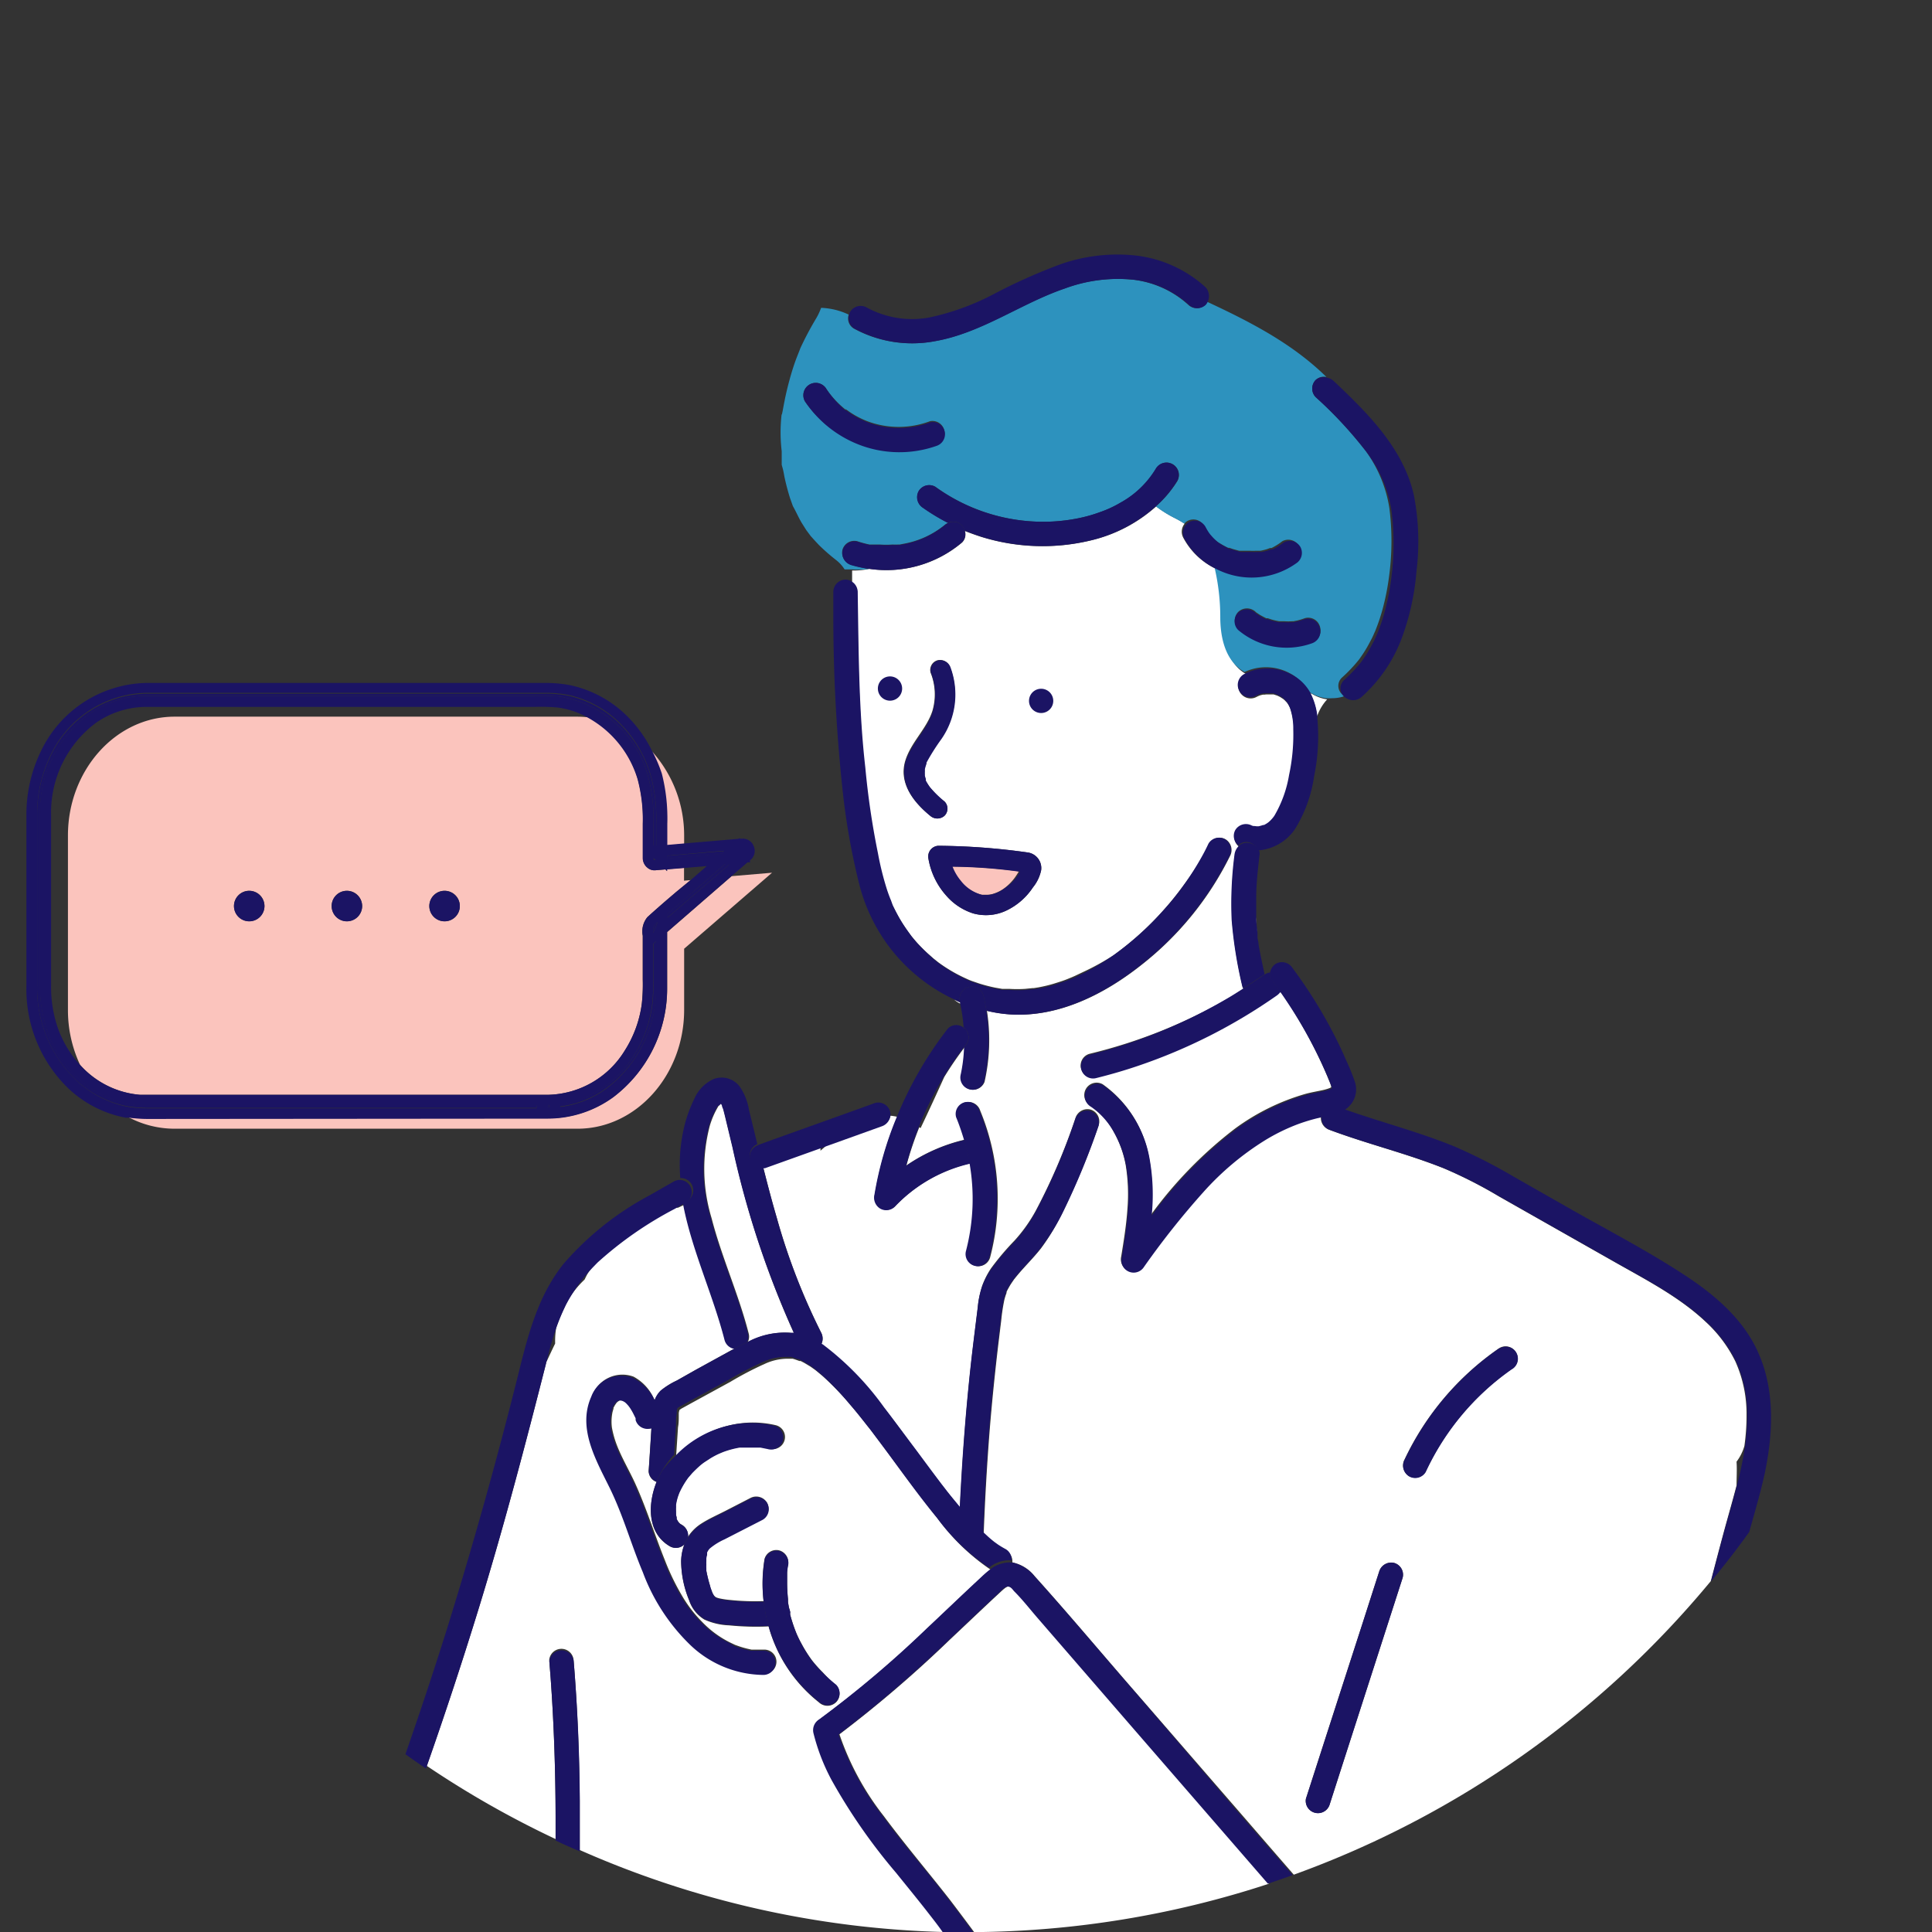 <svg xmlns="http://www.w3.org/2000/svg" width="180" height="180" viewBox="0 0 180 180"><rect x="0" y="0" width="180" height="180" fill="#333333" stroke="none"/><defs><style>.cls-1{fill:none;}.cls-2{fill:#fff;}.cls-3{fill:#2d92be;}.cls-4{fill:#fbc4bd;}.cls-5{fill:#1b1464;}</style></defs><g id="レイヤー_2" data-name="レイヤー 2"><g id="コンテンツ"><path class="cls-1" d="M54.44,119.25l.18-.36a4.11,4.11,0,0,1,.74-1,15.08,15.08,0,0,0-2.5,3.39A8.49,8.49,0,0,1,54.44,119.25Z"/><path class="cls-1" d="M50.87,127.05c.27-.58.54-1.16.82-1.73,0,0,0-.07,0-.11a7.62,7.62,0,0,1,.1-1.37c-.31.93-.57,1.88-.81,2.83C50.94,126.79,50.9,126.92,50.87,127.05Z"/><path class="cls-1" d="M52.6,121.79c.08-.16.15-.32.24-.48l-.1.18Z"/><path class="cls-1" d="M62.88,112.52a2.56,2.56,0,0,1,.27,0l.53-.25,0,0a1.7,1.7,0,0,1,0-.22Z"/><path class="cls-1" d="M76.4,107.21l.56-.49-.55.2C76.41,107,76.41,107.11,76.4,107.21Z"/><path class="cls-1" d="M119.21,92.49l.14,0-.07-.09A.46.46,0,0,1,119.21,92.49Z"/><path class="cls-1" d="M85.72,105.1c.75-1.57,1.48-3.16,2.2-4.75A31.23,31.23,0,0,0,85.6,105,1.25,1.25,0,0,0,85.72,105.1Z"/><path class="cls-1" d="M161.79,138.4a33.37,33.37,0,0,0,.76-3.68,4.45,4.45,0,0,1-.73,1.46C161.84,136.91,161.82,137.65,161.79,138.4Z"/><path class="cls-1" d="M6.33,77.84c0-6.11,4.45-11.07,9.94-11.07H53.8a9.45,9.45,0,0,1,1.07.07,7.74,7.74,0,0,0-2.9-1,17.69,17.69,0,0,0-2.19-.06H13.54a8.27,8.27,0,0,0-4.62,1.47,10.41,10.41,0,0,0-4.2,8.55v16a11.6,11.6,0,0,0,.64,3.92,10,10,0,0,0,2.1,3.46,12,12,0,0,1-1.13-5.12Z"/><path class="cls-1" d="M41.65,151.76Q45.34,140,48.31,128c.91-3.69,1.84-7.35,4.26-10.39a28,28,0,0,1,8-6.36L62.79,110a1.16,1.16,0,0,1,.57-.15,15.31,15.31,0,0,1,.42-5,12.5,12.5,0,0,1,.88-2.37,3.57,3.57,0,0,1,1.81-1.86,2.12,2.12,0,0,1,2.38.64,5.28,5.28,0,0,1,.91,2.23l.78,3.2.13-.07c3.62-1.31,7.25-2.59,10.86-3.9a1.15,1.15,0,0,1,1.4.79,1,1,0,0,1,0,.52,4.44,4.44,0,0,1,.62.1,34.93,34.93,0,0,1,4.76-8.24,1.1,1.1,0,0,1,1.49-.07,15.52,15.52,0,0,0-.33-2.27,3.26,3.26,0,0,1-.4-.24l-.18-.14a16.26,16.26,0,0,1-6-4.82,16.44,16.44,0,0,1-2.81-5.74,63.57,63.57,0,0,1-1.53-8.33,151,151,0,0,1-.93-17l0-2.1A1.15,1.15,0,0,1,78.77,54a1.1,1.1,0,0,1,.66.23h0c0-.37,0-.74,0-1.1l-.69,0a3.43,3.43,0,0,0-.79-.87,18.8,18.8,0,0,1-1.58-1.38c-.24-.25-.47-.5-.7-.76a1.1,1.1,0,0,1-.12-.14l-.38-.51-.43-.68c-.3-.51-.53-1-.82-1.56v0l-.27-.76c-.18-.58-.34-1.17-.47-1.76-.08-.33-.14-.66-.21-1s-.08-.36-.09-.31c0-.43,0-.91,0-1.28a14.7,14.7,0,0,1,0-3.5c0-.06,0-.14,0-.23,0,.07,0,.16,0,.23s0,.2.08-.21.12-.69.19-1c.12-.62.26-1.23.43-1.83s.34-1.2.55-1.79c.11-.33.53-1.34.46-1.21a29.14,29.14,0,0,1,1.49-2.82,5.68,5.68,0,0,0,.47-1,6.6,6.6,0,0,1,2.57.63.62.62,0,0,1,.08-.24,1.15,1.15,0,0,1,1.55-.41,8.82,8.82,0,0,0,5.88.92,23.37,23.37,0,0,0,5.88-2.13,51.94,51.94,0,0,1,6.38-2.85,16,16,0,0,1,6.76-.8,11.62,11.62,0,0,1,6.7,3,1.12,1.12,0,0,1,.17,1.33c4.53,2.1,8.11,4.07,11.11,7a1.2,1.2,0,0,1,.55.28c3.14,3,6.48,6.25,7.48,10.62a22.73,22.73,0,0,1,.25,7.13,23.28,23.28,0,0,1-1.29,6,13.85,13.85,0,0,1-3.82,5.7,1.17,1.17,0,0,1-1.37.15,3.51,3.51,0,0,1-1.17.2,4.07,4.07,0,0,1-.61,0,4.48,4.48,0,0,0-.94,1.58,1.2,1.2,0,0,1,0,.2,18.46,18.46,0,0,1-.3,5.45,12.85,12.85,0,0,1-1.77,4.89,4.56,4.56,0,0,1-3.44,2,.85.85,0,0,1,0,.36c-.14,1.29-.26,2.59-.3,3.89s.15,2.5.24,3.75l0,.08c0,.21.07.41.1.62.16.93.36,1.84.56,2.76a.91.91,0,0,1,.48-.15,1.22,1.22,0,0,1,.55-.87,1.16,1.16,0,0,1,1.55.4,44.26,44.26,0,0,1,4.17,6.8c.29.59.57,1.19.83,1.8a19.7,19.7,0,0,1,.81,2,2.23,2.23,0,0,1-1,2.64c3.41,1.21,6.93,2.11,10.28,3.48a50.37,50.37,0,0,1,5.48,2.79l5.55,3.15c3.42,1.94,6.95,3.78,10.26,5.93,2.79,1.81,5.51,4.06,6.94,7.15,1.66,3.58,1.48,7.59.67,11.36-.4,1.86-1,3.69-1.46,5.52A90,90,0,1,0,37.81,163.33Q39.82,157.57,41.65,151.76Zm-30-47.71a10.63,10.63,0,0,1-5.38-2.78,12.86,12.86,0,0,1-3.85-9.51v-16A13.48,13.48,0,0,1,3.83,69.9a11.13,11.13,0,0,1,9.7-6.32H50.77a12,12,0,0,1,2.36.21,10.73,10.73,0,0,1,5.32,2.9A12,12,0,0,1,60.77,70a11.7,11.7,0,0,1,3,7.89v.74l5.05-.43.1-.08,0,.07.22,0a1.07,1.07,0,0,1,1.08.69A1.1,1.1,0,0,1,70,80.07l-.11.1.06.15-.26,0-1.5,1.29,3.77-.32-8.19,7.08v5.7c0,6.11-4.45,11.07-9.94,11.07H16.27A9.14,9.14,0,0,1,12,104.1Z"/><polygon class="cls-1" points="64.34 81.96 65.83 80.67 63.74 80.85 63.74 82.01 64.34 81.96"/><path class="cls-2" d="M124.11,101.39s0,0,0,0Z"/><path class="cls-2" d="M83.56,174.45a53.25,53.25,0,0,1-6-8.63,18.84,18.84,0,0,1-1.69-4.37,1.17,1.17,0,0,1,.52-1.28,100.15,100.15,0,0,0,10-8.45c1.59-1.49,3.16-3,4.76-4.49.36-.33.73-.7,1.13-1a19.83,19.83,0,0,1-4.86-4.68c-1.93-2.38-3.7-4.89-5.55-7.34l-.63-.84-.18-.23,0,0,0,0c-.12-.14-.23-.29-.35-.44-.45-.57-.9-1.14-1.38-1.69a26.88,26.88,0,0,0-2.66-2.78l-.61-.51h0l-.16-.12-.38-.27-.6-.36-.33-.17-.12,0c-.21-.08-.41-.15-.62-.21l-.23,0c-.22,0-.15,0,0,0h.09l-.21,0a5.06,5.06,0,0,0-2.23.47,30.94,30.94,0,0,0-3.22,1.68l-3.66,2-.78.43a1.89,1.89,0,0,0-.3.19c.09-.08,0,0,0,0a1.16,1.16,0,0,0-.07.31c0-.14,0,.22,0,.21,0,.36,0,.72-.07,1.09l-.18,2.73a9.89,9.89,0,0,1,5-2.91,9.28,9.28,0,0,1,4.32,0,1.13,1.13,0,1,1-.61,2.18l-.69-.14-.22,0-.43,0h-.69l-.37,0H69l-.11,0a8.5,8.5,0,0,0-1.5.4l-.15.06-.12.05-.25.11c-.23.11-.45.23-.67.36l-.63.41-.16.12a4.15,4.15,0,0,0-.32.27c-.19.17-.37.34-.54.52s-.17.19-.25.28l-.19.22a7.87,7.87,0,0,0-.75,1.24l-.09.19-.12.33a4.94,4.94,0,0,0-.18.76h0a1.5,1.5,0,0,0,0,.22,2.81,2.81,0,0,0,0,.41.81.81,0,0,0,0,.16s0,.12,0,.17v0l.06.24c0,.05,0,.1,0,.14v0h0a1.92,1.92,0,0,0,.18.31l.14.15h0l.2.12a1.15,1.15,0,0,1,.54,1.12,4.06,4.06,0,0,1,1.26-1.25c.7-.45,1.48-.79,2.22-1.17l2.33-1.2a1.17,1.17,0,0,1,1.55.41,1.14,1.14,0,0,1-.4,1.55l-3.57,1.83a5.88,5.88,0,0,0-1.38.86c-.14.12,0,0-.1.12s-.12.21-.14.24l0,.08s0,.1,0,.15a1.94,1.94,0,0,0-.07.33s0,.21,0,.25a1.93,1.93,0,0,0,0,.34,2.07,2.07,0,0,0,0,.35v0l0,.2a13,13,0,0,0,.37,1.49c0,.13.08.27.13.4l.06.17s0-.11,0,0a3.07,3.07,0,0,0,.17.31l0,0,.13.13.12.06a2.54,2.54,0,0,0,.37.1,7.54,7.54,0,0,0,.83.12,22.45,22.45,0,0,0,3.17.11,14,14,0,0,1,.09-3.93,1.14,1.14,0,0,1,1.39-.79,1.16,1.16,0,0,1,.79,1.39,4.66,4.66,0,0,0-.08.64c0,.27,0,.55,0,.82a15.19,15.19,0,0,0,.08,1.65c0,.14,0,.15,0,.05,0,.08,0,.15,0,.23l.06.35a2.61,2.61,0,0,0,.06.27,1,1,0,0,1,.08.38l0,.16a14.37,14.37,0,0,0,.51,1.57c.09.23.12.3.26.6s.25.49.38.73a12.61,12.61,0,0,0,.89,1.39,12.14,12.14,0,0,0,1,1.12A12.77,12.77,0,0,0,77.89,157a1.13,1.13,0,0,1,0,1.6,1.15,1.15,0,0,1-1.6,0,13.59,13.59,0,0,1-4.68-7.07,25.24,25.24,0,0,1-3.69-.1,6.05,6.05,0,0,1-2.3-.54,3.27,3.27,0,0,1-1.41-1.77,9.71,9.71,0,0,1-.75-3.64,4.63,4.63,0,0,1,.3-1.59,1.13,1.13,0,0,1-1.34.18c-2.13-1.21-2.08-3.88-1.25-6a1.1,1.1,0,0,1-.74-1c.09-1.29.17-2.59.25-3.89a.41.41,0,0,0,0-.11,1.15,1.15,0,0,1-1.35-.79l0-.06a.48.48,0,0,1,0-.11l-.15-.3a5.51,5.51,0,0,0-.38-.67c0-.05-.23-.3-.11-.16l-.21-.23-.14-.13-.19-.11-.17-.05h-.11l-.13,0s-.16.13-.15.1a1.89,1.89,0,0,0-.2.2c.11-.13-.09.14-.11.18s-.09.17-.12.22l0,.08-.09.31a4.38,4.38,0,0,0-.06,1.44,9,9,0,0,0,.51,1.77c.44,1.11,1.1,2.24,1.62,3.36,1.08,2.36,1.84,4.84,2.81,7.25a22.17,22.17,0,0,0,1.57,3.26,12.11,12.11,0,0,0,1.86,2.44,9.33,9.33,0,0,0,2.73,2l.38.18.25.09a8.7,8.7,0,0,0,.87.26l.4.09.17,0h.09c.32,0,.62,0,.94,0a1.13,1.13,0,1,1,0,2.26,10,10,0,0,1-6.87-2.85,18.28,18.28,0,0,1-4.36-6.72c-1.09-2.61-1.87-5.36-3.1-7.88s-3-5.54-1.71-8.46a3,3,0,0,1,3.86-1.78A4.38,4.38,0,0,1,61,130.48a2.38,2.38,0,0,1,.58-.94,7.16,7.16,0,0,1,1.49-.93l1.77-1,3.24-1.78.36-.19a1.14,1.14,0,0,1-.89-.8c-1.06-4.17-3-8.31-3.85-12.57l0,0-.53.25a2.56,2.56,0,0,0-.27,0,34.34,34.34,0,0,0-7.19,5l-.33.34a4.11,4.11,0,0,0-.74,1l-.18.36a8.49,8.49,0,0,0-1.58,2s0,0,0,0-.16.32-.24.48a19,19,0,0,0-.82,2,7.62,7.62,0,0,0-.1,1.37s0,.07,0,.11c-.28.57-.55,1.15-.82,1.73-1.94,7.63-3.94,15.24-6.25,22.77q-2.29,7.47-4.89,14.84a89.88,89.88,0,0,0,12,6.82c0-.63,0-1.26,0-1.9,0-4.42-.15-8.86-.47-13.27l-.12-1.52a1.14,1.14,0,0,1,2.27,0c.36,4.36.53,8.73.57,13.1,0,1.54,0,3.08,0,4.61A89.49,89.49,0,0,0,87.92,180c-.38-.52-.76-1-1.16-1.55C85.71,177.09,84.63,175.78,83.56,174.45Z"/><path class="cls-2" d="M96.76,150.74c-.72-.83-1.41-1.72-2.19-2.5-.15-.16-.39-.43-.6-.44s-.66.44-.86.62c-1.55,1.44-3.08,2.9-4.62,4.35a113.67,113.67,0,0,1-10.28,8.81,25.75,25.75,0,0,0,4.13,7.62c2,2.69,4.13,5.2,6.17,7.81.76,1,1.51,2,2.25,3a90,90,0,0,0,27.47-4.51l-12.45-14.35Z"/><path class="cls-2" d="M88.89,93.13l.18.14a3.26,3.26,0,0,0,.4.24.36.36,0,0,0,0-.11C89.26,93.32,89.08,93.22,88.89,93.13Z"/><path class="cls-2" d="M117,85.63c0,.42.07.83.12,1.25,0,.05,0,.1,0,.15,0-.13,0-.13,0,0s0,.21,0,.31v0l0-.08c-.09-1.25-.16-2.5-.24-3.75C117,84.24,117,84.94,117,85.63Z"/><path class="cls-2" d="M124.08,101.46h0Z"/><path class="cls-2" d="M124.09,101.44v0h0v0Z"/><path class="cls-2" d="M122.05,64.57a6.31,6.31,0,0,1,.66,2.17,4.48,4.48,0,0,1,.94-1.58,3.79,3.79,0,0,1-1.38-.49Z"/><path class="cls-2" d="M82.93,83.81Z"/><path class="cls-2" d="M58.3,130.58s.08.06,0,0Z"/><path class="cls-2" d="M161.79,138.4c0-.75.05-1.49,0-2.22a4.45,4.45,0,0,0,.73-1.46,20,20,0,0,0,.2-2.9,11.89,11.89,0,0,0-1.05-5,12.57,12.57,0,0,0-2.8-3.71c-2.46-2.3-5.53-3.88-8.44-5.53l-10.81-6.13a42.29,42.29,0,0,0-5.11-2.6c-1.75-.7-3.55-1.27-5.34-1.83s-3.56-1.1-5.3-1.75a1.18,1.18,0,0,1-.8-1.27l-.41.09a17.46,17.46,0,0,0-1.74.53,18.08,18.08,0,0,0-3.13,1.53,26.28,26.28,0,0,0-5.7,4.79,75.27,75.27,0,0,0-5.56,7,1.14,1.14,0,0,1-2.07-.88c.24-1.47.48-2.95.58-4.44a16.84,16.84,0,0,0-.16-4.06,10,10,0,0,0-1.13-3.14,6.94,6.94,0,0,0-2.15-2.4,1.13,1.13,0,0,1,1.14-2,10.64,10.64,0,0,1,4.3,6.76,19,19,0,0,1,.21,5.37,39.12,39.12,0,0,1,7.81-8,20.76,20.76,0,0,1,6.55-3.23c.54-.15,1.09-.24,1.64-.36a4.71,4.71,0,0,0,.64-.19h0l.13-.07h0a.93.93,0,0,0,0-.1c-.09-.31-.23-.61-.35-.91-.21-.5-.47-1.08-.72-1.61a43.48,43.48,0,0,0-3.63-6.27l-.14,0a1.73,1.73,0,0,1-.24.23,51,51,0,0,1-12.9,6.57c-1.29.44-2.6.82-3.93,1.15a1.13,1.13,0,1,1-.6-2.18A48.53,48.53,0,0,0,114.45,93c.48-.28.94-.58,1.41-.88a.91.91,0,0,1-.07-.14,40.87,40.87,0,0,1-1-6.21,35.17,35.17,0,0,1,.26-6.07,1.39,1.39,0,0,1,.38-.82,1.14,1.14,0,0,1-.29-1.44,1.16,1.16,0,0,1,1.55-.41c.23.11.08,0,0,0l.22.06c-.17,0,.13,0,.21,0h.2a3.31,3.31,0,0,0,.42-.12l.08,0,.2-.11.18-.12h0a3,3,0,0,0,.58-.63,11.07,11.07,0,0,0,1.37-3.8,17.92,17.92,0,0,0,.39-4.27,6,6,0,0,0-.28-1.9,2.44,2.44,0,0,0-.33-.64v0h0a.52.52,0,0,0-.1-.11l-.14-.15-.13-.11-.09-.06-.22-.14-.25-.12-.34-.11-.2,0,0,0h0l-.47,0c-.07,0-.43.06-.21,0a2.74,2.74,0,0,0-.39.09l-.13.05-.17.08a1.13,1.13,0,1,1-1.14-2l.19-.09a4,4,0,0,1-.65-.46c-1.26-1.14-1.56-3-1.61-4.68A20.25,20.25,0,0,0,113.3,53a6.64,6.64,0,0,1-3.06-2.91,1.18,1.18,0,0,1,.13-1.3,8.51,8.51,0,0,0-.9-.52,11.14,11.14,0,0,1-1.75-1.09,13.89,13.89,0,0,1-6,3.15A19.2,19.2,0,0,1,91.36,50c-.49-.16-1-.34-1.46-.53a1.05,1.05,0,0,1-.27,1.08A10.91,10.91,0,0,1,81,53a7,7,0,0,1-1.61.15c0,.36,0,.73,0,1.1h0a1.16,1.16,0,0,1,.48.9c.06,5.47.13,11,.66,16.41a74,74,0,0,0,1.18,8A27.51,27.51,0,0,0,82.62,83c.08.23.16.46.25.68a1.08,1.08,0,0,0,.08.19l.15.36c.22.46.46.92.72,1.37s.53.84.82,1.24l.19.26h0l0,0a1.47,1.47,0,0,0,.1.13c.16.2.33.4.5.59.33.36.68.71,1,1l.53.47.3.24h0l.15.12a14.37,14.37,0,0,0,2.6,1.52l.22.1.27.11.73.25a14.91,14.91,0,0,0,1.46.38l.68.12.23,0,.43,0a12,12,0,0,0,1.47,0l.7-.07h0l.11,0,.44-.07c.48-.09,1-.21,1.45-.35s1-.31,1.43-.5l.2-.08.32-.14.78-.37A23.24,23.24,0,0,0,103.74,89a28.45,28.45,0,0,0,4.71-4.26,27.26,27.26,0,0,0,1.87-2.33A26.5,26.5,0,0,0,112,79.85c.23-.41.44-.82.64-1.25a1.14,1.14,0,0,1,1.55-.4,1.17,1.17,0,0,1,.41,1.55,29.47,29.47,0,0,1-8.24,10.14c-3.43,2.72-7.7,4.9-12.2,4.62a12.7,12.7,0,0,1-2.21-.34,17.56,17.56,0,0,1-.22,6.62,1.14,1.14,0,0,1-2.19-.6,14.45,14.45,0,0,0,.33-2.62,33.23,33.23,0,0,0-1.9,2.78c-.72,1.59-1.45,3.18-2.2,4.75a1.25,1.25,0,0,1-.12-.08,31.68,31.68,0,0,0-1.2,3.56,16,16,0,0,1,5.43-2.4c-.21-.7-.45-1.41-.73-2.09a1.12,1.12,0,0,1,.79-1.39,1.16,1.16,0,0,1,1.39.79,21.44,21.44,0,0,1,.92,13.65,1.13,1.13,0,1,1-2.18-.6,19.22,19.22,0,0,0,.33-8.16,14,14,0,0,0-7,4,1.13,1.13,0,0,1-1.37.18,1.19,1.19,0,0,1-.52-1.28,32.89,32.89,0,0,1,2.08-7.23,4.44,4.44,0,0,0-.62-.1,1.18,1.18,0,0,1-.79.87L77,106.72l-.56.49c0-.1,0-.2,0-.29l-5.14,1.84a.67.67,0,0,1-.19,0c.4,1.58.81,3.15,1.27,4.72a59.07,59.07,0,0,0,4.14,10.7,1.19,1.19,0,0,1,0,1.07l.19.12a27,27,0,0,1,5.67,5.83c1,1.29,2,2.6,2.94,3.91l1.44,1.94.63.84.34.45.17.22.08.1,0,0c.47.61,1,1.22,1.46,1.81.23-4.81.59-9.6,1.14-14.39.17-1.44.35-2.88.53-4.32a8.65,8.65,0,0,1,.41-2,7.45,7.45,0,0,1,.81-1.59,24.38,24.38,0,0,1,2.18-2.58,14.33,14.33,0,0,0,2-2.81,56.6,56.6,0,0,0,3.69-8.62,1.17,1.17,0,0,1,1.39-.79,1.15,1.15,0,0,1,.79,1.4,68.65,68.65,0,0,1-3.25,7.9A20.46,20.46,0,0,1,97,116.29c-.67.86-1.45,1.62-2.15,2.45l-.24.29-.06.08-.06.07c-.15.22-.31.44-.44.67l-.18.32-.09.19a.39.39,0,0,0,0,.09,5.44,5.44,0,0,0-.21.67,17.83,17.83,0,0,0-.29,1.93c-.09.71-.17,1.42-.26,2.12-.32,2.72-.6,5.44-.82,8.17q-.37,4.77-.55,9.55c.29.27.58.55.89.8l.16.13h0l0,0,.36.26c.24.16.48.3.72.43a1.1,1.1,0,0,1,.54,1.05,3.6,3.6,0,0,1,2.08,1.29c3.16,3.51,6.19,7.13,9.28,10.68s6.25,7.21,9.38,10.81c1.83,2.11,3.65,4.22,5.48,6.32a90.15,90.15,0,0,0,38.85-27.35c.38-1.45.76-2.9,1.15-4.35S161.39,139.94,161.79,138.4ZM84.33,70.92c.51-1.74,2-3,2.54-4.69a5.44,5.44,0,0,0-.17-3.56.94.94,0,0,1,.66-1.16,1,1,0,0,1,1.16.65,7.27,7.27,0,0,1-.86,6.68,20.08,20.08,0,0,0-1.28,2c0,.07-.07.14-.1.22l0,0a.31.31,0,0,0,0,.07,4.74,4.74,0,0,0-.15.5s0,0,0,.06,0,.14,0,.21a1.09,1.09,0,0,0,0,.18s0,.11,0,.17l.09.31,0,.08,0,.06a5.83,5.83,0,0,0,.39.62A9.41,9.41,0,0,0,88,74.68.94.94,0,0,1,88,76a1,1,0,0,1-1.33,0C85.13,74.76,83.73,73,84.33,70.92ZM96.24,82.67a6.14,6.14,0,0,1-2.47,2.16,4.43,4.43,0,0,1-3.1.27,5.54,5.54,0,0,1-2.52-1.67A6.88,6.88,0,0,1,86.5,80a1,1,0,0,1,.91-1.2,62,62,0,0,1,8.39.63A1.47,1.47,0,0,1,97,81.08,3.74,3.74,0,0,1,96.24,82.67ZM130.68,147l-5.31,16.48c-.5,1.57-1,3.13-1.51,4.7a1.14,1.14,0,0,1-2.19-.6q2.65-8.25,5.32-16.48c.5-1.57,1-3.13,1.51-4.7a1.17,1.17,0,0,1,1.39-.79A1.14,1.14,0,0,1,130.68,147Zm10.14-19.44a24,24,0,0,0-8,9.56,1.14,1.14,0,0,1-1.55.4,1.16,1.16,0,0,1-.41-1.55,26.16,26.16,0,0,1,8.81-10.36,1.13,1.13,0,1,1,1.14,1.95Z"/><path class="cls-2" d="M73.6,124.17l.39.08a86.43,86.43,0,0,1-5.74-17.41l-.57-2.37c-.09-.38-.18-.76-.28-1.13,0-.14-.08-.28-.13-.41h0v0l-.09-.15v0l-.17.16v0l-.06.09a7.87,7.87,0,0,0-.82,1.86,15.85,15.85,0,0,0,.17,8.61c.94,3.65,2.53,7.1,3.46,10.76a1.11,1.11,0,0,1-.09.78A7.31,7.31,0,0,1,73.6,124.17Z"/><path class="cls-2" d="M63.23,138.94s0-.08,0,0Z"/><path class="cls-2" d="M67.18,102.74Z"/><path class="cls-3" d="M72.88,38.57c0-.07,0-.16,0-.23C72.9,38.43,72.89,38.51,72.88,38.57Z"/><path class="cls-3" d="M81,53a10.41,10.41,0,0,1-1.72-.39,1.17,1.17,0,0,1-.79-1.39,1.14,1.14,0,0,1,1.4-.79,10.06,10.06,0,0,0,1.11.3l.3,0,.21,0,.2,0,.25,0a8.14,8.14,0,0,0,1.21,0,4.93,4.93,0,0,0,.54,0c.11,0-.06,0,.12,0l.3-.06A8.42,8.42,0,0,0,88,48.92a1.12,1.12,0,0,1,.33-.2A19.11,19.11,0,0,1,86,47.31a1.17,1.17,0,0,1-.4-1.55,1.14,1.14,0,0,1,1.55-.41,17.18,17.18,0,0,0,8.61,3.2,16.53,16.53,0,0,0,4.64-.25,13.65,13.65,0,0,0,2.08-.58,10.46,10.46,0,0,0,1.91-.88,8.79,8.79,0,0,0,3.3-3.16,1.13,1.13,0,0,1,2,1.14,10.57,10.57,0,0,1-2,2.36,11.14,11.14,0,0,0,1.75,1.09,8.51,8.51,0,0,1,.9.52,1,1,0,0,1,.27-.24,1.14,1.14,0,0,1,1.55.4,6.05,6.05,0,0,0,.32.55l.13.18.14.16a5.14,5.14,0,0,0,.4.41l.22.19,0,0,0,0a8.49,8.49,0,0,0,1.06.6l.12,0,.28.1.61.17.29,0,.13,0h0l.58,0a5.81,5.81,0,0,0,.59,0l.18,0,.23,0a6,6,0,0,0,.61-.15l.27-.1.14,0a5.68,5.68,0,0,0,1-.63,1.15,1.15,0,0,1,1.55.41,1.16,1.16,0,0,1-.41,1.55,7.16,7.16,0,0,1-7.44.5,20.25,20.25,0,0,1,.53,4.58c0,1.69.35,3.54,1.61,4.68a4,4,0,0,0,.65.46,4.69,4.69,0,0,1,4.21.11,4.14,4.14,0,0,1,1.75,1.74l.22.1a3.79,3.79,0,0,0,1.38.49,4.07,4.07,0,0,0,.61,0,3.51,3.51,0,0,0,1.17-.2,1.05,1.05,0,0,1-.23-1.75,13.32,13.32,0,0,0,1-1c.16-.17.3-.34.45-.52s.17-.22.31-.42a11.15,11.15,0,0,0,.73-1.19l.27-.51.15-.32s.1-.24.13-.29a17.8,17.8,0,0,0,.86-2.68,22.59,22.59,0,0,0,.48-2.66,24.29,24.29,0,0,0,0-6.2A12.3,12.3,0,0,0,127.23,42a38.53,38.53,0,0,0-4.65-5,1.15,1.15,0,0,1,0-1.6,1.11,1.11,0,0,1,1-.28c-3-2.93-6.58-4.9-11.11-7a1.11,1.11,0,0,1-.17.27,1.15,1.15,0,0,1-1.6,0,9.25,9.25,0,0,0-5.13-2.33,14.26,14.26,0,0,0-6.4.82c-4.12,1.4-7.75,4.15-12.11,4.91a11.33,11.33,0,0,1-7.51-1.18,1.1,1.1,0,0,1-.48-1.3,6.6,6.6,0,0,0-2.57-.63,5.68,5.68,0,0,1-.47,1,29.14,29.14,0,0,0-1.49,2.82c.07-.13-.35.88-.46,1.21-.21.59-.39,1.19-.55,1.79s-.31,1.21-.43,1.83c-.07.34-.13.68-.19,1s-.1.38-.08.21a14.7,14.7,0,0,0,0,3.5c0,.37,0,.85,0,1.28,0-.05,0,0,.09.31s.13.66.21,1c.13.59.29,1.18.47,1.76l.27.76v0c.29.51.52,1.05.82,1.56l.43.68.38.51a1.1,1.1,0,0,0,.12.14c.23.26.46.51.7.76a18.8,18.8,0,0,0,1.58,1.38,3.43,3.43,0,0,1,.79.87l.69,0A7,7,0,0,0,81,53ZM123,58.47a1.16,1.16,0,0,1-.79,1.39,7,7,0,0,1-6.84-1.26,1.14,1.14,0,0,1,0-1.6,1.18,1.18,0,0,1,1.61,0,.27.27,0,0,0,.08.07l0,0,.3.2c.2.12.41.23.62.33l.05,0,.09,0,.33.11a6.41,6.41,0,0,0,.73.17h.14l.35,0a5.61,5.61,0,0,0,.71,0h.13l.35-.07a6.59,6.59,0,0,0,.72-.22A1.14,1.14,0,0,1,123,58.47ZM75,37.4A1.13,1.13,0,0,1,77,36.25a8.82,8.82,0,0,0,1.75,1.89l0,0,.07,0,.3.21c.2.14.41.27.62.39a8.75,8.75,0,0,0,1.06.5,8.3,8.3,0,0,0,5.85,0,1.14,1.14,0,0,1,.61,2.19,10.43,10.43,0,0,1-7.18-.07A10.71,10.71,0,0,1,75,37.4Z"/><path class="cls-4" d="M88.66,80.73a4.7,4.7,0,0,0,.78,1.32,3.65,3.65,0,0,0,2,1.31h0l.16,0H92a1.9,1.9,0,0,0,.54-.09,3.33,3.33,0,0,0,1.06-.54,4.61,4.61,0,0,0,.93-.94c.14-.19.27-.4.4-.61A48.74,48.74,0,0,0,88.66,80.73Z"/><path class="cls-5" d="M89.45,93.36a1.13,1.13,0,1,1,2.18-.61c.11.47.2,1,.27,1.42a12.7,12.7,0,0,0,2.21.34c4.5.28,8.77-1.9,12.2-4.62a29.47,29.47,0,0,0,8.24-10.14,1.17,1.17,0,0,0-.41-1.55,1.14,1.14,0,0,0-1.55.4c-.2.43-.41.84-.64,1.25a26.5,26.5,0,0,1-1.63,2.57,27.26,27.26,0,0,1-1.87,2.33A28.45,28.45,0,0,1,103.74,89,23.24,23.24,0,0,1,101,90.65l-.78.37-.32.14-.2.08c-.47.19-1,.36-1.43.5s-1,.26-1.45.35l-.44.07-.11,0h0l-.7.07a12,12,0,0,1-1.47,0l-.43,0-.23,0-.68-.12a14.91,14.91,0,0,1-1.46-.38l-.73-.25-.27-.11-.22-.1a14.37,14.37,0,0,1-2.6-1.52l-.15-.12h0l-.3-.24-.53-.47c-.36-.34-.71-.69-1-1-.17-.19-.34-.39-.5-.59a1.47,1.47,0,0,1-.1-.13l0,0h0l-.19-.26c-.29-.4-.57-.82-.82-1.24s-.5-.91-.72-1.37L83,83.85a1.08,1.08,0,0,1-.08-.19c-.09-.22-.17-.45-.25-.68a27.51,27.51,0,0,1-.87-3.47,74,74,0,0,1-1.18-8C80,66.09,80,60.6,79.91,55.13a1.16,1.16,0,0,0-.48-.9,1.1,1.1,0,0,0-.66-.23,1.15,1.15,0,0,0-1.13,1.13l0,2.1a151,151,0,0,0,.93,17,63.57,63.57,0,0,0,1.53,8.33,16.44,16.44,0,0,0,2.81,5.74,16.26,16.26,0,0,0,6,4.82c.19.09.37.19.56.27Zm-6.52-9.55Z"/><path class="cls-5" d="M120.3,62.83a4.69,4.69,0,0,0-4.21-.11l-.19.09a1.13,1.13,0,1,0,1.14,2l.17-.08.13-.05a2.74,2.74,0,0,1,.39-.09c-.22,0,.14,0,.21,0l.47,0h0l0,0,.2,0,.34.11.25.12.22.14.09.06.13.11.14.15a.52.52,0,0,1,.1.11h0v0a2.44,2.44,0,0,1,.33.64,6,6,0,0,1,.28,1.9,17.92,17.92,0,0,1-.39,4.27,11.07,11.07,0,0,1-1.37,3.8,3,3,0,0,1-.58.63h0l-.18.12-.2.11-.08,0a3.31,3.31,0,0,1-.42.12h-.2c-.08,0-.38-.06-.21,0l-.22-.06s.19.09,0,0a1.16,1.16,0,0,0-1.55.41,1.14,1.14,0,0,0,.29,1.44,1,1,0,0,1,.76-.32,1.22,1.22,0,0,1,1.08.78,4.56,4.56,0,0,0,3.44-2,12.85,12.85,0,0,0,1.77-4.89,18.46,18.46,0,0,0,.3-5.45,1.2,1.2,0,0,0,0-.2,6.31,6.31,0,0,0-.66-2.17A4.14,4.14,0,0,0,120.3,62.83Z"/><path class="cls-5" d="M89.91,97.45l-.09.12a14.45,14.45,0,0,1-.33,2.62,1.14,1.14,0,0,0,2.19.6,17.56,17.56,0,0,0,.22-6.62c-.07-.47-.16-1-.27-1.42a1.13,1.13,0,1,0-2.18.61v0a.36.36,0,0,1,0,.11,15.52,15.52,0,0,1,.33,2.27s.08,0,.11.07A1.16,1.16,0,0,1,89.91,97.45Z"/><path class="cls-5" d="M116.15,78.52a1,1,0,0,0-.76.32,1.39,1.39,0,0,0-.38.82,35.17,35.17,0,0,0-.26,6.07,40.87,40.87,0,0,0,1,6.21.91.91,0,0,0,.07.14c.66-.42,1.32-.86,2-1.31h0c-.2-.92-.4-1.83-.56-2.76,0-.21-.07-.41-.1-.62v0c0-.1,0-.21,0-.31s0-.14,0,0c0,0,0-.1,0-.15-.05-.42-.09-.83-.12-1.25,0-.69,0-1.39,0-2.08,0-1.3.16-2.6.3-3.89a.85.85,0,0,0,0-.36A1.22,1.22,0,0,0,116.15,78.52Z"/><path class="cls-5" d="M115.86,92.08c-.47.3-.93.6-1.41.88a48.53,48.53,0,0,1-12.91,5.3,1.13,1.13,0,1,0,.6,2.18c1.33-.33,2.64-.71,3.93-1.15A51,51,0,0,0,119,92.72a1.73,1.73,0,0,0,.24-.23.46.46,0,0,0,.07-.07c-.26-.38-.52-.76-.8-1.13a.87.87,0,0,1-.15-.68.91.91,0,0,0-.48.15h0C117.18,91.22,116.52,91.66,115.86,92.08Z"/><path class="cls-5" d="M118.48,91.29c.28.37.54.75.8,1.13l.07.09A43.48,43.48,0,0,1,123,98.78c.25.53.51,1.11.72,1.61.12.3.26.6.35.91a.93.93,0,0,1,0,.1h0l-.13.07h0a4.71,4.71,0,0,1-.64.19c-.55.12-1.1.21-1.64.36a20.76,20.76,0,0,0-6.55,3.23,39.12,39.12,0,0,0-7.81,8,19,19,0,0,0-.21-5.37,10.64,10.64,0,0,0-4.3-6.76,1.13,1.13,0,0,0-1.14,2,6.94,6.94,0,0,1,2.15,2.4,10,10,0,0,1,1.13,3.14,16.84,16.84,0,0,1,.16,4.06c-.1,1.49-.34,3-.58,4.44a1.14,1.14,0,0,0,2.07.88,75.27,75.27,0,0,1,5.56-7,26.28,26.28,0,0,1,5.7-4.79,18.08,18.08,0,0,1,3.13-1.53,17.46,17.46,0,0,1,1.74-.53l.41-.09a.3.3,0,0,1,0-.13,1.14,1.14,0,0,1,1.39-.79l.72.25a2.23,2.23,0,0,0,1-2.64,19.7,19.7,0,0,0-.81-2c-.26-.61-.54-1.21-.83-1.8a44.26,44.26,0,0,0-4.17-6.8,1.16,1.16,0,0,0-1.55-.4,1.22,1.22,0,0,0-.55.87A.87.87,0,0,0,118.48,91.29Zm5.6,10.13v0h0v0Zm0,0h0Zm0-.07h0S124.14,101.38,124.11,101.39Z"/><path class="cls-5" d="M82,112.6a1.13,1.13,0,0,0,1.37-.18,14,14,0,0,1,7-4,21.27,21.27,0,0,0-.52-2.2,16,16,0,0,0-5.43,2.4A31.68,31.68,0,0,1,85.6,105a31.23,31.23,0,0,1,2.32-4.67,33.23,33.23,0,0,1,1.9-2.78l.09-.12a1.16,1.16,0,0,0,0-1.6s-.08,0-.11-.07a1.1,1.1,0,0,0-1.49.07,34.93,34.93,0,0,0-4.76,8.24,32.89,32.89,0,0,0-2.08,7.23A1.19,1.19,0,0,0,82,112.6Z"/><path class="cls-5" d="M90,116.54a1.13,1.13,0,1,0,2.18.6,21.44,21.44,0,0,0-.92-13.65,1.16,1.16,0,0,0-1.39-.79,1.12,1.12,0,0,0-.79,1.39c.28.68.52,1.39.73,2.09a21.27,21.27,0,0,1,.52,2.2A19.22,19.22,0,0,1,90,116.54Z"/><path class="cls-5" d="M91.6,142.89q.18-4.78.55-9.55c.22-2.73.5-5.45.82-8.17.09-.7.17-1.41.26-2.12a17.83,17.83,0,0,1,.29-1.93,5.44,5.44,0,0,1,.21-.67.39.39,0,0,1,0-.09l.09-.19.18-.32c.13-.23.29-.45.44-.67l.06-.07.06-.08.24-.29c.7-.83,1.48-1.59,2.15-2.45a20.46,20.46,0,0,0,2.15-3.49,68.65,68.65,0,0,0,3.25-7.9,1.15,1.15,0,0,0-.79-1.4,1.17,1.17,0,0,0-1.39.79,56.6,56.6,0,0,1-3.69,8.62,14.33,14.33,0,0,1-2,2.81,24.38,24.38,0,0,0-2.18,2.58,7.45,7.45,0,0,0-.81,1.59,8.65,8.65,0,0,0-.41,2c-.18,1.44-.36,2.88-.53,4.32-.55,4.79-.91,9.58-1.14,14.39.51.61,1,1.21,1.59,1.78C91.22,142.53,91.41,142.71,91.6,142.89Z"/><path class="cls-5" d="M63.93,111.93l-.27.15a1.7,1.7,0,0,0,0,.22c.83,4.26,2.79,8.4,3.85,12.57a1.14,1.14,0,0,0,.89.8c.39-.21.79-.42,1.2-.62a1.11,1.11,0,0,0,.09-.78c-.93-3.66-2.52-7.11-3.46-10.76a15.85,15.85,0,0,1-.17-8.61,7.87,7.87,0,0,1,.82-1.86L67,103v0l.17-.16v0l.09.15v0h0c0,.13.09.27.13.41.1.37.19.75.28,1.13l.57,2.37A86.43,86.43,0,0,0,74,124.25a7,7,0,0,1,2.51,1,1.19,1.19,0,0,0,0-1.07,59.07,59.07,0,0,1-4.14-10.7c-.46-1.57-.87-3.14-1.27-4.72a1.17,1.17,0,0,1-1.2-.84,1.12,1.12,0,0,1,.66-1.32l-.78-3.2a5.28,5.28,0,0,0-.91-2.23,2.12,2.12,0,0,0-2.38-.64,3.57,3.57,0,0,0-1.81,1.86,12.5,12.5,0,0,0-.88,2.37,15.31,15.31,0,0,0-.42,5A1.14,1.14,0,0,1,63.93,111.93Zm3.25-9.19Z"/><path class="cls-5" d="M73.49,126.43h0C73.34,126.39,73.27,126.43,73.49,126.43Z"/><path class="cls-5" d="M73.6,124.17a7.31,7.31,0,0,0-4,.88c-.41.2-.81.41-1.2.62l-.36.19-3.24,1.78-1.77,1a7.16,7.16,0,0,0-1.49.93,2.38,2.38,0,0,0-.58.94,10.7,10.7,0,0,1,.52,1.15,1.14,1.14,0,0,1-.79,1.39h0a.41.41,0,0,1,0,.11c-.08,1.3-.16,2.6-.25,3.89a1.1,1.1,0,0,0,.74,1,8.65,8.65,0,0,1,.54-1.1,9.33,9.33,0,0,1,1.08-1.42l.18-2.73c0-.37,0-.73.07-1.09,0,0,0-.35,0-.21a1.16,1.16,0,0,1,.07-.31s.11-.11,0,0a1.89,1.89,0,0,1,.3-.19l.78-.43,3.66-2a30.94,30.94,0,0,1,3.22-1.68,5.06,5.06,0,0,1,2.23-.47l.21,0h-.05l.23,0c.21.06.41.13.62.21l.12,0,.33.17.6.36.38.27.16.12h0l.61.51a26.88,26.88,0,0,1,2.66,2.78c.48.55.93,1.12,1.38,1.69.12.15.23.3.35.44l0,0,0,0,.18.23.63.84c1.85,2.45,3.62,5,5.55,7.34a19.83,19.83,0,0,0,4.86,4.68,3,3,0,0,1,1.61-.68,2.07,2.07,0,0,1,.5,0,1.1,1.1,0,0,0-.54-1.05c-.24-.13-.48-.27-.72-.43l-.36-.26,0,0h0l-.16-.13c-.31-.25-.6-.53-.89-.8s-.38-.36-.56-.55c-.55-.57-1.08-1.17-1.59-1.78s-1-1.2-1.46-1.81l0,0-.08-.1-.17-.22-.34-.45-.63-.84-1.44-1.94c-1-1.31-1.94-2.62-2.94-3.91a27,27,0,0,0-5.67-5.83l-.19-.12a7,7,0,0,0-2.51-1Z"/><path class="cls-5" d="M61.17,138.07c-.83,2.07-.88,4.74,1.25,6a1.13,1.13,0,0,0,1.34-.18,5.19,5.19,0,0,1,.35-.66,1.15,1.15,0,0,0-.54-1.12l-.2-.12h0l-.14-.15a1.92,1.92,0,0,1-.18-.31h0v0s0-.09,0-.14l-.06-.24v0s0-.17,0-.17a.81.81,0,0,1,0-.16,2.81,2.81,0,0,1,0-.41,1.5,1.5,0,0,1,0-.22h0a4.94,4.94,0,0,1,.18-.76l.12-.33.09-.19a7.87,7.87,0,0,1,.75-1.24l.19-.22c.08-.09.16-.19.25-.28s.35-.35.54-.52a4.15,4.15,0,0,1,.32-.27l.16-.12.63-.41c.22-.13.44-.25.67-.36l.25-.11.12-.05.15-.06a8.5,8.5,0,0,1,1.5-.4l.11,0h.12l.37,0h.69l.43,0,.22,0,.69.14a1.13,1.13,0,1,0,.61-2.18,9.28,9.28,0,0,0-4.32,0,9.89,9.89,0,0,0-5,2.91A9.33,9.33,0,0,0,61.71,137,8.65,8.65,0,0,0,61.17,138.07Zm2.06.87c0-.08,0,0,0,0Z"/><path class="cls-5" d="M73.54,149.91c0,.12,0,.25.08.38A1,1,0,0,0,73.54,149.91Z"/><path class="cls-5" d="M63.46,145.43a9.71,9.71,0,0,0,.75,3.64,3.27,3.27,0,0,0,1.41,1.77,6.05,6.05,0,0,0,2.3.54,25.24,25.24,0,0,0,3.69.1,14.23,14.23,0,0,1-.45-2.25,22.45,22.45,0,0,1-3.17-.11,7.54,7.54,0,0,1-.83-.12,2.54,2.54,0,0,1-.37-.1l-.12-.06-.13-.13,0,0a3.07,3.07,0,0,1-.17-.31c0-.12,0,0,0,0l-.06-.17c-.05-.13-.09-.27-.13-.4a13,13,0,0,1-.37-1.49l0-.2v0a2.07,2.07,0,0,1,0-.35,1.93,1.93,0,0,1,0-.34s0-.23,0-.25a1.94,1.94,0,0,1,.07-.33c0-.05,0-.1,0-.15l0-.08s.11-.2.14-.24,0,0,.1-.12a5.88,5.88,0,0,1,1.38-.86l3.57-1.83a1.14,1.14,0,0,0,.4-1.55,1.17,1.17,0,0,0-1.55-.41l-2.33,1.2c-.74.38-1.52.72-2.22,1.17a4.06,4.06,0,0,0-1.26,1.25,5.19,5.19,0,0,0-.35.66A4.63,4.63,0,0,0,63.46,145.43Z"/><path class="cls-5" d="M76.29,158.55a1.15,1.15,0,0,0,1.6,0,1.13,1.13,0,0,0,0-1.6,12.77,12.77,0,0,1-1.23-1.09,12.14,12.14,0,0,1-1-1.12,12.61,12.61,0,0,1-.89-1.39c-.13-.24-.26-.48-.38-.73s-.17-.37-.26-.6a14.37,14.37,0,0,1-.51-1.57l0-.16c0-.13-.06-.26-.08-.38a2.61,2.61,0,0,1-.06-.27l-.06-.35c0-.08,0-.15,0-.23,0,.1,0,.09,0-.05a15.19,15.19,0,0,1-.08-1.65c0-.27,0-.55,0-.82a4.66,4.66,0,0,1,.08-.64,1.16,1.16,0,0,0-.79-1.39,1.14,1.14,0,0,0-1.39.79,14,14,0,0,0-.09,3.93,14.23,14.23,0,0,0,.45,2.25A13.59,13.59,0,0,0,76.29,158.55Z"/><path class="cls-5" d="M61.52,131.63a10.7,10.7,0,0,0-.52-1.15,4.38,4.38,0,0,0-2.06-2.12,3,3,0,0,0-3.86,1.78c-1.29,2.92.44,5.88,1.71,8.46s2,5.27,3.1,7.88a18.28,18.28,0,0,0,4.36,6.72,10,10,0,0,0,6.87,2.85,1.13,1.13,0,1,0,0-2.26c-.32,0-.62,0-.94,0h-.09l-.17,0-.4-.09a8.7,8.7,0,0,1-.87-.26l-.25-.09L68,153.1a9.33,9.33,0,0,1-2.73-2,12.11,12.11,0,0,1-1.86-2.44,22.17,22.17,0,0,1-1.57-3.26c-1-2.41-1.73-4.89-2.81-7.25-.52-1.12-1.18-2.25-1.62-3.36a9,9,0,0,1-.51-1.77,4.38,4.38,0,0,1,.06-1.44l.09-.31,0-.08s.09-.18.12-.22.22-.31.11-.18a1.89,1.89,0,0,1,.2-.2s.19-.09.15-.1l.13,0h.11l.17.05.19.11.14.13.21.23c-.12-.14.08.11.11.16a5.51,5.51,0,0,1,.38.67l.15.3a.48.48,0,0,0,0,.11l0,.06a1.15,1.15,0,0,0,1.35.79h0A1.14,1.14,0,0,0,61.52,131.63Zm-3.22-1h0C58.38,130.64,58.34,130.61,58.3,130.58Z"/><path class="cls-5" d="M69.88,108a1.17,1.17,0,0,0,1.2.84.67.67,0,0,0,.19,0l5.14-1.84.55-.2,5.18-1.86a1.18,1.18,0,0,0,.79-.87,1,1,0,0,0,0-.52,1.15,1.15,0,0,0-1.4-.79c-3.61,1.31-7.24,2.59-10.86,3.9l-.13.07A1.12,1.12,0,0,0,69.88,108Z"/><path class="cls-5" d="M50.87,127.05c0-.13.07-.26.1-.38.24-1,.5-1.9.81-2.83a19,19,0,0,1,.82-2l.14-.3.1-.18s0,0,0,0a15.08,15.08,0,0,1,2.5-3.39l.33-.34a34.34,34.34,0,0,1,7.19-5l.78-.44.27-.15a1.14,1.14,0,0,0-.57-2.11,1.16,1.16,0,0,0-.57.15l-2.24,1.28a28,28,0,0,0-8,6.36c-2.42,3-3.35,6.7-4.26,10.39q-3,12-6.66,23.76-1.83,5.81-3.84,11.57c.64.45,1.27.9,1.92,1.33q2.58-7.36,4.89-14.84C46.93,142.29,48.93,134.68,50.87,127.05Z"/><path class="cls-5" d="M53.45,154.79a1.14,1.14,0,0,0-2.27,0l.12,1.52c.32,4.41.46,8.85.47,13.27,0,.64,0,1.27,0,1.9.74.35,1.5.69,2.25,1,0-1.53,0-3.07,0-4.61C54,163.52,53.81,159.15,53.45,154.79Z"/><path class="cls-5" d="M163.73,125.84c-1.43-3.09-4.15-5.34-6.94-7.15-3.31-2.15-6.84-4-10.26-5.93L141,109.61a50.37,50.37,0,0,0-5.48-2.79c-3.35-1.37-6.87-2.27-10.28-3.48l-.72-.25a1.14,1.14,0,0,0-1.39.79.3.3,0,0,0,0,.13,1.18,1.18,0,0,0,.8,1.27c1.74.65,3.52,1.2,5.3,1.75s3.59,1.13,5.34,1.83a42.29,42.29,0,0,1,5.11,2.6l10.81,6.13c2.91,1.65,6,3.23,8.44,5.53a12.57,12.57,0,0,1,2.8,3.71,11.89,11.89,0,0,1,1.05,5,20,20,0,0,1-.2,2.9,33.37,33.37,0,0,1-.76,3.68c-.4,1.54-.85,3.06-1.26,4.58s-.77,2.9-1.15,4.35c1.24-1.5,2.42-3,3.56-4.61.51-1.83,1.06-3.66,1.46-5.52C165.21,133.43,165.39,129.42,163.73,125.84Z"/><path class="cls-5" d="M105.67,157.55c-3.09-3.55-6.12-7.17-9.28-10.68a3.6,3.6,0,0,0-2.08-1.29,2.07,2.07,0,0,0-.5,0,3,3,0,0,0-1.61.68c-.4.3-.77.67-1.13,1-1.6,1.49-3.17,3-4.76,4.49a100.15,100.15,0,0,1-10,8.45,1.17,1.17,0,0,0-.52,1.28,18.84,18.84,0,0,0,1.69,4.37,53.25,53.25,0,0,0,6,8.63c1.07,1.33,2.15,2.64,3.2,4,.4.51.78,1,1.16,1.55.69,0,1.39,0,2.08,0h.76c-.74-1-1.49-2-2.25-3-2-2.61-4.22-5.12-6.17-7.81a25.75,25.75,0,0,1-4.13-7.62,113.67,113.67,0,0,0,10.28-8.81c1.54-1.45,3.07-2.91,4.62-4.35.2-.18.56-.62.86-.62s.45.28.6.44c.78.78,1.47,1.67,2.19,2.5l9,10.39,12.45,14.35c.77-.26,1.54-.52,2.3-.8-1.83-2.1-3.65-4.21-5.48-6.32Q110.36,163,105.67,157.55Z"/><path class="cls-5" d="M139.68,125.62A26.16,26.16,0,0,0,130.87,136a1.16,1.16,0,0,0,.41,1.55,1.14,1.14,0,0,0,1.55-.4,24,24,0,0,1,8-9.56,1.13,1.13,0,1,0-1.14-1.95Z"/><path class="cls-5" d="M129.89,145.62a1.17,1.17,0,0,0-1.39.79c-.5,1.57-1,3.13-1.51,4.7q-2.65,8.23-5.32,16.48a1.14,1.14,0,0,0,2.19.6c.5-1.57,1-3.13,1.51-4.7L130.68,147A1.14,1.14,0,0,0,129.89,145.62Z"/><path class="cls-5" d="M88,76a.94.94,0,0,0,0-1.33,9.41,9.41,0,0,1-1.35-1.32,5.83,5.83,0,0,1-.39-.62l0-.06,0-.08-.09-.31c0-.06,0-.18,0-.17a1.09,1.09,0,0,1,0-.18c0-.07,0-.14,0-.21s0,0,0-.06a4.74,4.74,0,0,1,.15-.5.31.31,0,0,1,0-.07l0,0c0-.08.07-.15.1-.22a20.08,20.08,0,0,1,1.28-2,7.27,7.27,0,0,0,.86-6.68,1,1,0,0,0-1.16-.65.94.94,0,0,0-.66,1.16,5.44,5.44,0,0,1,.17,3.56c-.51,1.73-2,3-2.54,4.69-.6,2.09.8,3.84,2.33,5.09A1,1,0,0,0,88,76Z"/><path class="cls-5" d="M95.8,79.43a62,62,0,0,0-8.39-.63A1,1,0,0,0,86.5,80a6.88,6.88,0,0,0,1.65,3.43,5.54,5.54,0,0,0,2.52,1.67,4.43,4.43,0,0,0,3.1-.27,6.14,6.14,0,0,0,2.47-2.16A3.74,3.74,0,0,0,97,81.08,1.47,1.47,0,0,0,95.8,79.43Zm-2.19,3.32a3.33,3.33,0,0,1-1.06.54,1.9,1.9,0,0,1-.54.09h-.32l-.16,0h0a3.65,3.65,0,0,1-2-1.31,4.7,4.7,0,0,1-.78-1.32,48.74,48.74,0,0,1,6.28.47c-.13.21-.26.42-.4.61A4.61,4.61,0,0,1,93.61,82.75Z"/><path class="cls-5" d="M109.67,44.82a1.13,1.13,0,0,0-2-1.14,8.79,8.79,0,0,1-3.3,3.16,10.46,10.46,0,0,1-1.91.88,13.65,13.65,0,0,1-2.08.58,16.53,16.53,0,0,1-4.64.25,17.18,17.18,0,0,1-8.61-3.2,1.14,1.14,0,0,0-1.55.41,1.17,1.17,0,0,0,.4,1.55,19.11,19.11,0,0,0,2.34,1.41,1.1,1.1,0,0,1,1.27.2,1,1,0,0,1,.27.52c.48.19,1,.37,1.46.53a19.2,19.2,0,0,0,10.36.36,13.89,13.89,0,0,0,6-3.15A10.57,10.57,0,0,0,109.67,44.82Z"/><path class="cls-5" d="M88.36,48.72a1.12,1.12,0,0,0-.33.2,8.42,8.42,0,0,1-3.88,1.79l-.3.06c-.18,0,0,0-.12,0a4.93,4.93,0,0,1-.54,0,8.14,8.14,0,0,1-1.21,0l-.25,0-.2,0-.21,0-.3,0a10.06,10.06,0,0,1-1.11-.3,1.14,1.14,0,0,0-1.4.79,1.17,1.17,0,0,0,.79,1.39A10.41,10.41,0,0,0,81,53a10.91,10.91,0,0,0,8.61-2.46,1.05,1.05,0,0,0,.27-1.08,1,1,0,0,0-.27-.52A1.1,1.1,0,0,0,88.36,48.72Z"/><path class="cls-5" d="M79.6,30.61a11.33,11.33,0,0,0,7.51,1.18c4.36-.76,8-3.51,12.11-4.91a14.26,14.26,0,0,1,6.4-.82,9.25,9.25,0,0,1,5.13,2.33,1.15,1.15,0,0,0,1.6,0,1.26,1.26,0,0,0,0-1.6,11.62,11.62,0,0,0-6.7-3,16,16,0,0,0-6.76.8,51.94,51.94,0,0,0-6.38,2.85,23.37,23.37,0,0,1-5.88,2.13,8.82,8.82,0,0,1-5.88-.92,1.15,1.15,0,0,0-1.55.41.62.62,0,0,0-.08.24A1.1,1.1,0,0,0,79.6,30.61Z"/><path class="cls-5" d="M120.74,52.5a1.16,1.16,0,0,0,.41-1.55,1.15,1.15,0,0,0-1.55-.41,5.68,5.68,0,0,1-1,.63l-.14,0-.27.1a6,6,0,0,1-.61.15l-.23,0-.18,0a5.81,5.81,0,0,1-.59,0l-.58,0h0l-.13,0-.29,0-.61-.17-.28-.1-.12,0a8.49,8.49,0,0,1-1.06-.6l0,0,0,0-.22-.19a5.14,5.14,0,0,1-.4-.41l-.14-.16-.13-.18a6.05,6.05,0,0,1-.32-.55,1.14,1.14,0,0,0-1.55-.4,1,1,0,0,0-.27.24,1.18,1.18,0,0,0-.13,1.3A6.64,6.64,0,0,0,113.3,53,7.16,7.16,0,0,0,120.74,52.5Z"/><path class="cls-5" d="M121.56,57.68a6.59,6.59,0,0,1-.72.22l-.35.07h-.13a5.61,5.61,0,0,1-.71,0l-.35,0h-.14a6.41,6.41,0,0,1-.73-.17l-.33-.11-.09,0-.05,0c-.21-.1-.42-.21-.62-.33l-.3-.2,0,0a.27.27,0,0,1-.08-.07,1.18,1.18,0,0,0-1.61,0,1.14,1.14,0,0,0,0,1.6,7,7,0,0,0,6.84,1.26,1.16,1.16,0,0,0,.79-1.39A1.14,1.14,0,0,0,121.56,57.68Z"/><path class="cls-5" d="M122.58,35.4a1.15,1.15,0,0,0,0,1.6,38.53,38.53,0,0,1,4.65,5,12.3,12.3,0,0,1,2.41,5.54,24.29,24.29,0,0,1,0,6.2,22.59,22.59,0,0,1-.48,2.66,17.8,17.8,0,0,1-.86,2.68s-.12.26-.13.29l-.15.32-.27.51a11.15,11.15,0,0,1-.73,1.19c-.14.2-.24.34-.31.42s-.29.35-.45.52a13.32,13.32,0,0,1-1,1,1.05,1.05,0,0,0,.23,1.75,1.17,1.17,0,0,0,1.37-.15,13.85,13.85,0,0,0,3.82-5.7,23.28,23.28,0,0,0,1.29-6,22.73,22.73,0,0,0-.25-7.13c-1-4.37-4.34-7.65-7.48-10.62a1.2,1.2,0,0,0-.55-.28A1.11,1.11,0,0,0,122.58,35.4Z"/><path class="cls-5" d="M80.11,41.46a10.43,10.43,0,0,0,7.18.07,1.14,1.14,0,0,0-.61-2.19,8.3,8.3,0,0,1-5.85,0,8.75,8.75,0,0,1-1.06-.5c-.21-.12-.42-.25-.62-.39l-.3-.21-.07,0,0,0A8.82,8.82,0,0,1,77,36.25,1.13,1.13,0,0,0,75,37.4,10.71,10.71,0,0,0,80.11,41.46Z"/><path class="cls-4" d="M62.14,76.77v2l1.6-.14v-.74a11.7,11.7,0,0,0-3-7.89,12.73,12.73,0,0,1,.86,2.17A16.67,16.67,0,0,1,62.14,76.77Z"/><path class="cls-4" d="M59.4,72.51a9.76,9.76,0,0,0-4.53-5.67,9.45,9.45,0,0,0-1.07-.07H16.27c-5.49,0-9.94,5-9.94,11.07V94.09a12,12,0,0,0,1.13,5.12A8.41,8.41,0,0,0,13,102c.63,0,1.28,0,1.92,0H51.07a8.59,8.59,0,0,0,7.12-4.08,10.73,10.73,0,0,0,1.6-4.37,16.9,16.9,0,0,0,.09-2.27V87.49c0-.09,0-.2,0-.31a2.09,2.09,0,0,1,.43-1.73c.6-.55,1.22-1.09,1.83-1.62v0L63,83.1,64.33,82h0l-.6.05V80.85l-1.6.13v.18L62,81l-.93.08a1,1,0,0,1-.79-.28,1.18,1.18,0,0,1-.38-.85V76.69A14.45,14.45,0,0,0,59.4,72.51ZM23.21,85.83a1.42,1.42,0,1,1,1.43-1.42A1.42,1.42,0,0,1,23.21,85.83Zm9.11,0a1.42,1.42,0,1,1,1.42-1.42A1.42,1.42,0,0,1,32.32,85.83Zm9.1,0a1.42,1.42,0,1,1,1.42-1.42A1.41,1.41,0,0,1,41.42,85.83Z"/><path class="cls-4" d="M53.8,105.16c5.49,0,9.94-5,9.94-11.07v-5.7l8.19-7.08-3.77.32-6,5.21V92a12.68,12.68,0,0,1-5,10.19,10.39,10.39,0,0,1-6.09,2H13.87A12.68,12.68,0,0,1,12,104.1a9.14,9.14,0,0,0,4.23,1.06Z"/><path class="cls-5" d="M68,80.49l-.43,0L65,82.72l-1.35,1.15c-.5.42-1,.84-1.5,1.28v.37l0,0Z"/><path class="cls-5" d="M50,103.22a1.13,1.13,0,0,1,0-.26H15c-.65,0-1.32,0-2,0a10,10,0,0,1-8.56-6.87,12.47,12.47,0,0,1-.7-4.25v-16a11.28,11.28,0,0,1,4.63-9.36,9.23,9.23,0,0,1,5.18-1.65H49.77a19.63,19.63,0,0,1,2.3.06,10.17,10.17,0,0,1,8.28,7.33,14.92,14.92,0,0,1,.53,4.47v2.14l.26,0v-2a15.54,15.54,0,0,0-.47-4.38,11.42,11.42,0,0,0-2.92-5,9.79,9.79,0,0,0-4.82-2.63,10.78,10.78,0,0,0-2.16-.19H13.54a10.1,10.1,0,0,0-8.81,5.77,12.49,12.49,0,0,0-1.27,5.44v16A11.91,11.91,0,0,0,7,100.55a9.71,9.71,0,0,0,4.87,2.52,11.82,11.82,0,0,0,2,.15Z"/><path class="cls-5" d="M61.06,80.07l-.18-.17v0a.18.18,0,0,0,.09.13Z"/><path class="cls-5" d="M62.14,79.73V80l5-.42.25-.22.07-.07Z"/><path class="cls-5" d="M51.18,103.09c0-.12-.07-.13-.11-.13s-.12.18-.09.23h.18A.22.22,0,0,0,51.18,103.09Z"/><path class="cls-5" d="M61.14,92v-4.3l-.26.22v3.31a17.93,17.93,0,0,1-.1,2.41A11.8,11.8,0,0,1,59,98.43a9.72,9.72,0,0,1-6.87,4.46,1.36,1.36,0,0,1,0,.2v0a9.13,9.13,0,0,0,4.4-1.74A11.64,11.64,0,0,0,61.14,92Z"/><path class="cls-5" d="M60.86,86.91l.41-1-.29.26A1.18,1.18,0,0,0,60.86,86.91Z"/><path class="cls-5" d="M51.06,104.22h0a10.39,10.39,0,0,0,6.09-2,12.68,12.68,0,0,0,5-10.19V86.84l6-5.21,1.5-1.29.26,0-.06-.15.11-.1a1.1,1.1,0,0,0,.26-1.26,1.07,1.07,0,0,0-1.08-.69l-.22,0,0-.07-.1.08-5.05.43-1.6.14v-2a16.67,16.67,0,0,0-.51-4.65A12.73,12.73,0,0,0,60.77,70a12,12,0,0,0-2.32-3.26,10.73,10.73,0,0,0-5.32-2.9,12,12,0,0,0-2.36-.21H13.53a11.13,11.13,0,0,0-9.7,6.32,13.48,13.48,0,0,0-1.37,5.89v16a12.86,12.86,0,0,0,3.85,9.51,10.63,10.63,0,0,0,5.38,2.78l.35,0a12.68,12.68,0,0,0,1.83.12ZM7,100.55a11.91,11.91,0,0,1-3.54-8.79v-16a12.49,12.49,0,0,1,1.27-5.44,10.1,10.1,0,0,1,8.81-5.77H50.77a10.78,10.78,0,0,1,2.16.19,9.79,9.79,0,0,1,4.82,2.63,11.42,11.42,0,0,1,2.92,5,15.54,15.54,0,0,1,.47,4.38v2l-.26,0V76.69a14.92,14.92,0,0,0-.53-4.47,10.17,10.17,0,0,0-8.28-7.33,19.63,19.63,0,0,0-2.3-.06H13.53a9.23,9.23,0,0,0-5.18,1.65,11.28,11.28,0,0,0-4.63,9.36v16a12.47,12.47,0,0,0,.7,4.25A10,10,0,0,0,13,103c.67,0,1.34,0,2,0H50a1.13,1.13,0,0,0,0,.26H13.87a11.82,11.82,0,0,1-2-.15A9.71,9.71,0,0,1,7,100.55ZM61.27,85.92l-.41,1a1.18,1.18,0,0,1,.12-.73Zm-1-5.12a1,1,0,0,0,.79.28L62,81l.16.16V81l1.6-.13,2.09-.18L64.34,82h0L63,83.1l-.85.73v0c-.61.53-1.23,1.07-1.83,1.62a2.09,2.09,0,0,0-.43,1.73c0,.11,0,.22,0,.31v3.75a16.9,16.9,0,0,1-.09,2.27,10.73,10.73,0,0,1-1.6,4.37A8.59,8.59,0,0,1,51.07,102H15c-.64,0-1.29,0-1.92,0a8.41,8.41,0,0,1-5.58-2.74,10,10,0,0,1-2.1-3.46,11.6,11.6,0,0,1-.64-3.92v-16a10.41,10.41,0,0,1,4.2-8.55,8.27,8.27,0,0,1,4.62-1.47H49.78a17.69,17.69,0,0,1,2.19.06,7.74,7.74,0,0,1,2.9,1,9.76,9.76,0,0,1,4.53,5.67,14.45,14.45,0,0,1,.48,4.18V80A1.18,1.18,0,0,0,60.26,80.8Zm.62-.85v0l.18.17H61A.18.18,0,0,1,60.88,80Zm-9.81,23s.11,0,.11.13a.22.22,0,0,1,0,.1H51S51,103.05,51.07,103Zm1.11.17v0a1.36,1.36,0,0,0,0-.2A9.72,9.72,0,0,0,59,98.43a11.8,11.8,0,0,0,1.75-4.78,17.93,17.93,0,0,0,.1-2.41V87.93l.26-.22V92a11.64,11.64,0,0,1-4.56,9.38A9.13,9.13,0,0,1,52.18,103.13Zm10-17.61v-.37c.5-.44,1-.86,1.5-1.28L65,82.72l2.54-2.2.43,0-5.8,5Zm5.22-6.18-.25.22-5,.42v-.25l5.29-.46Z"/><path class="cls-5" d="M23.21,83a1.42,1.42,0,1,0,1.43,1.42A1.43,1.43,0,0,0,23.21,83Z"/><path class="cls-5" d="M32.32,83a1.42,1.42,0,1,0,1.42,1.42A1.43,1.43,0,0,0,32.32,83Z"/><path class="cls-5" d="M41.42,83a1.42,1.42,0,1,0,1.42,1.42A1.42,1.42,0,0,0,41.42,83Z"/><path class="cls-5" d="M97,66.43a1.13,1.13,0,0,0,0-2.26,1.13,1.13,0,0,0,0,2.26Z"/><path class="cls-5" d="M82.92,65.28a1.13,1.13,0,0,0,0-2.26,1.13,1.13,0,0,0,0,2.26Z"/></g></g></svg>